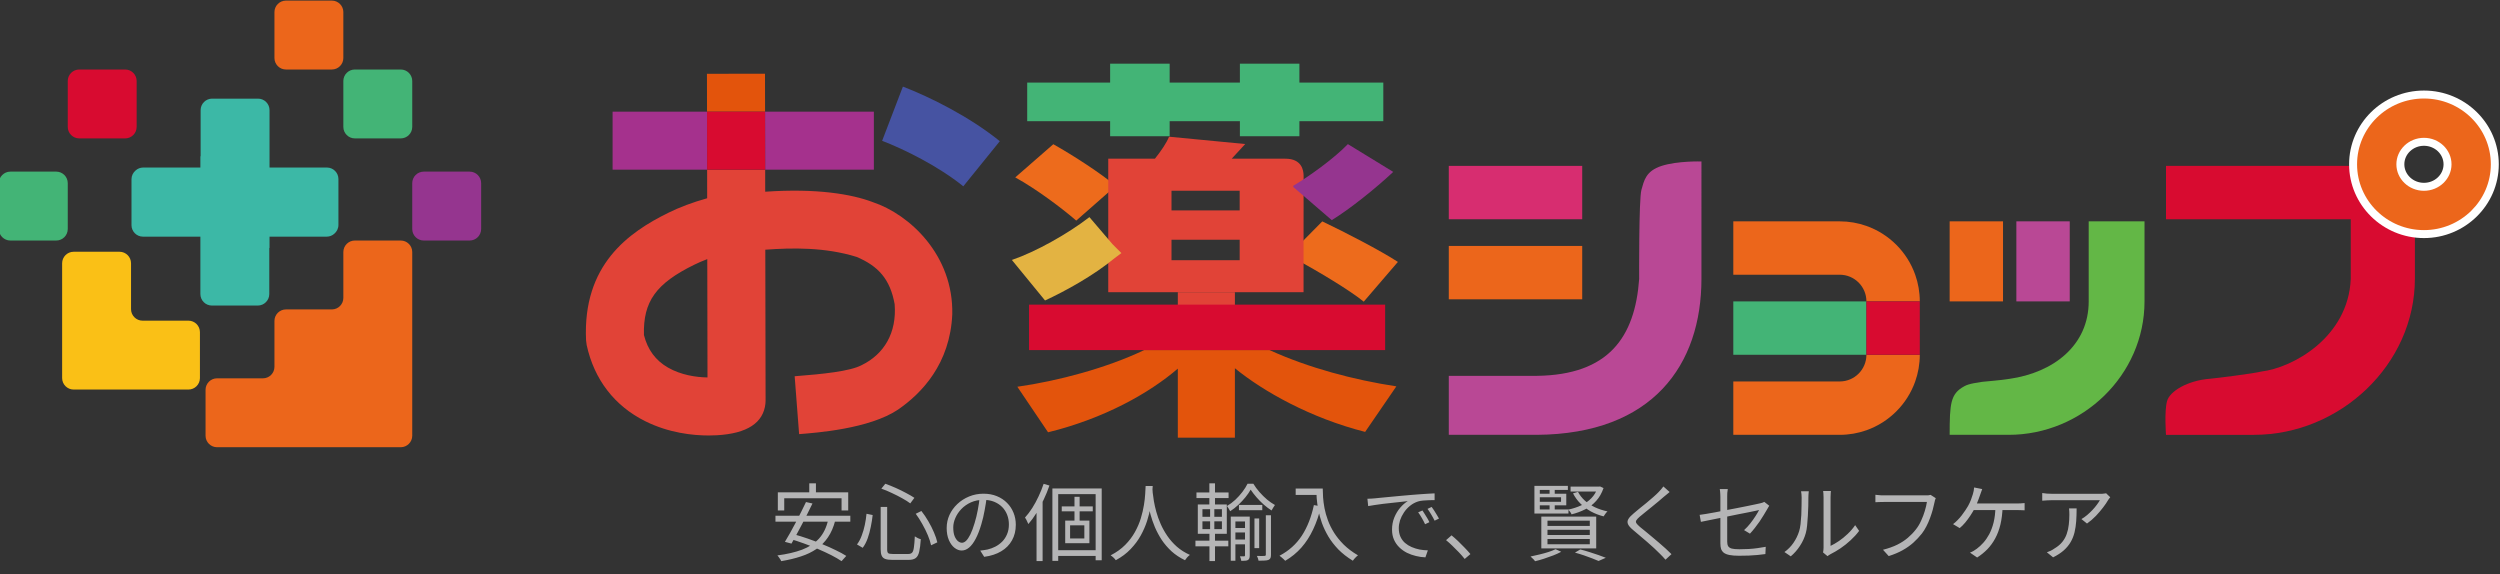 <svg width="949" height="218" viewBox="0 0 949 218" fill="none" xmlns="http://www.w3.org/2000/svg">
<rect x="0" y="0" width="949" height="218" fill="#333333" stroke="none"/>
<g clip-path="url(#clip0_368_14)">
<mask id="mask0_368_14" style="mask-type:luminance" maskUnits="userSpaceOnUse" x="-108" y="-259" width="1123" height="794">
<path d="M-108 -259H1014.52V534.701H-108V-259Z" fill="white"/>
</mask>
<g mask="url(#mask0_368_14)">
<path fill-rule="evenodd" clip-rule="evenodd" d="M134.695 91.304H152.127C154.526 91.304 156.489 93.265 156.489 95.664V102.969V113.097V121.818V139.25V147.972V161.332V165.404C156.489 167.802 154.526 169.764 152.127 169.764H146.729H134.695H125.974H108.542H99.821H88.366H82.387C79.99 169.764 78.027 167.802 78.027 165.404V147.972C78.027 145.573 79.99 143.61 82.387 143.61H88.91H99.821C102.219 143.61 104.181 141.649 104.181 139.25V128.34V121.818C104.181 119.42 106.143 117.457 108.542 117.457H118.507H125.974C128.373 117.457 130.335 115.496 130.335 113.097V104.87V95.664C130.335 93.265 132.297 91.304 134.695 91.304Z" fill="#EC661B"/>
</g>
<mask id="mask1_368_14" style="mask-type:luminance" maskUnits="userSpaceOnUse" x="-108" y="-259" width="1123" height="794">
<path d="M-108 -259H1014.52V534.701H-108V-259Z" fill="white"/>
</mask>
<g mask="url(#mask1_368_14)">
<path fill-rule="evenodd" clip-rule="evenodd" d="M134.693 26.384H152.125C154.524 26.384 156.487 28.346 156.487 30.745V48.177C156.487 50.574 154.524 52.537 152.125 52.537H134.693C132.295 52.537 130.332 50.574 130.332 48.177V30.745C130.332 28.346 132.295 26.384 134.693 26.384Z" fill="#43B476"/>
</g>
<mask id="mask2_368_14" style="mask-type:luminance" maskUnits="userSpaceOnUse" x="-108" y="-259" width="1123" height="794">
<path d="M-108 -259H1014.52V534.701H-108V-259Z" fill="white"/>
</mask>
<g mask="url(#mask2_368_14)">
<path fill-rule="evenodd" clip-rule="evenodd" d="M108.541 0.229H125.973C128.372 0.229 130.333 2.192 130.333 4.591V22.023C130.333 24.422 128.372 26.383 125.973 26.383H108.541C106.142 26.383 104.18 24.422 104.18 22.023V4.591C104.18 2.192 106.142 0.229 108.541 0.229Z" fill="#EC661B"/>
</g>
<mask id="mask3_368_14" style="mask-type:luminance" maskUnits="userSpaceOnUse" x="-108" y="-259" width="1123" height="794">
<path d="M-108 -259H1014.52V534.701H-108V-259Z" fill="white"/>
</mask>
<g mask="url(#mask3_368_14)">
<path fill-rule="evenodd" clip-rule="evenodd" d="M30.08 26.384H47.512C49.911 26.384 51.872 28.346 51.872 30.745V48.177C51.872 50.574 49.911 52.537 47.512 52.537H30.08C27.681 52.537 25.719 50.574 25.719 48.177V30.745C25.719 28.346 27.681 26.384 30.08 26.384Z" fill="#D80B30"/>
</g>
<mask id="mask4_368_14" style="mask-type:luminance" maskUnits="userSpaceOnUse" x="-108" y="-259" width="1123" height="794">
<path d="M-108 -259H1014.52V534.701H-108V-259Z" fill="white"/>
</mask>
<g mask="url(#mask4_368_14)">
<path fill-rule="evenodd" clip-rule="evenodd" d="M160.85 65.15H178.282C180.68 65.15 182.642 67.113 182.642 69.512V86.944C182.642 89.342 180.68 91.304 178.282 91.304H160.85C158.451 91.304 156.488 89.342 156.488 86.944V69.512C156.488 67.113 158.451 65.15 160.85 65.15Z" fill="#95358F"/>
</g>
<mask id="mask5_368_14" style="mask-type:luminance" maskUnits="userSpaceOnUse" x="-108" y="-259" width="1123" height="794">
<path d="M-108 -259H1014.52V534.701H-108V-259Z" fill="white"/>
</mask>
<g mask="url(#mask5_368_14)">
<path fill-rule="evenodd" clip-rule="evenodd" d="M54.101 121.722H58.447H71.533C73.931 121.722 75.894 123.684 75.894 126.083V143.515C75.894 145.914 73.931 147.875 71.533 147.875H65.554H54.101H45.379H30.183H27.947C25.549 147.875 23.586 145.914 23.586 143.515V143.012V126.083V117.362V105.328V99.928C23.586 97.53 25.549 95.568 27.947 95.568H45.379C47.778 95.568 49.741 97.53 49.741 99.928V111.654V117.362C49.741 119.76 51.702 121.722 54.101 121.722Z" fill="#FAC016"/>
</g>
<mask id="mask6_368_14" style="mask-type:luminance" maskUnits="userSpaceOnUse" x="-108" y="-259" width="1123" height="794">
<path d="M-108 -259H1014.52V534.701H-108V-259Z" fill="white"/>
</mask>
<g mask="url(#mask6_368_14)">
<path fill-rule="evenodd" clip-rule="evenodd" d="M3.928 65.15H21.36C23.758 65.15 25.72 67.113 25.72 69.512V86.944C25.72 89.341 23.758 91.304 21.36 91.304H3.928C1.529 91.304 -0.434 89.341 -0.434 86.944V69.512C-0.434 67.113 1.529 65.15 3.928 65.15Z" fill="#43B476"/>
</g>
<mask id="mask7_368_14" style="mask-type:luminance" maskUnits="userSpaceOnUse" x="-108" y="-259" width="1123" height="794">
<path d="M-108 -259H1014.52V534.701H-108V-259Z" fill="white"/>
</mask>
<g mask="url(#mask7_368_14)">
<path fill-rule="evenodd" clip-rule="evenodd" d="M124.106 63.597H116.562H106.674H102.313V59.237V47.711V41.803C102.313 39.405 100.351 37.443 97.953 37.443H80.521C78.122 37.443 76.159 39.405 76.159 41.803V47.711V59.237V59.319H76.067V63.597H71.799H60.65H54.367C53.275 63.597 52.277 64.006 51.51 64.674C50.537 65.477 49.914 66.689 49.914 68.041V85.474C49.914 87.871 51.875 89.834 54.274 89.834H61.818H71.706H76.067V94.194V105.719V111.627C76.067 114.026 78.029 115.987 80.427 115.987H97.859C100.258 115.987 102.221 114.026 102.221 111.627V105.719V94.194V94.111H102.313V89.834H106.581H117.73H124.013C125.105 89.834 126.102 89.425 126.87 88.757C127.843 87.955 128.466 86.742 128.466 85.39V67.958C128.466 65.559 126.505 63.597 124.106 63.597Z" fill="#3CB8A6"/>
</g>
<mask id="mask8_368_14" style="mask-type:luminance" maskUnits="userSpaceOnUse" x="-108" y="-259" width="1123" height="794">
<path d="M-108 -259H1014.52V534.701H-108V-259Z" fill="white"/>
</mask>
<g mask="url(#mask8_368_14)">
<path d="M600.609 93.359H549.961V113.617H600.609V93.359Z" fill="#EC661B"/>
</g>
<mask id="mask9_368_14" style="mask-type:luminance" maskUnits="userSpaceOnUse" x="-108" y="-259" width="1123" height="794">
<path d="M-108 -259H1014.52V534.701H-108V-259Z" fill="white"/>
</mask>
<g mask="url(#mask9_368_14)">
<path d="M600.609 62.969H549.961V83.228H600.609V62.969Z" fill="#D72D70"/>
</g>
<mask id="mask10_368_14" style="mask-type:luminance" maskUnits="userSpaceOnUse" x="-108" y="-259" width="1123" height="794">
<path d="M-108 -259H1014.52V534.701H-108V-259Z" fill="white"/>
</mask>
<g mask="url(#mask10_368_14)">
<path d="M645.872 61.294C645.872 61.294 636.866 61.013 630.769 62.969C624.672 64.924 624.08 68.636 623.081 72.082C622.081 75.528 622.225 105.928 622.225 105.928C620.618 128.021 610.636 142.328 583.349 142.672H549.961V165.062H583.349C627.412 164.767 645.87 138.471 645.87 105.812" fill="#B94895"/>
</g>
<mask id="mask11_368_14" style="mask-type:luminance" maskUnits="userSpaceOnUse" x="-108" y="-259" width="1123" height="794">
<path d="M-108 -259H1014.52V534.701H-108V-259Z" fill="white"/>
</mask>
<g mask="url(#mask11_368_14)">
<path d="M765.41 84.021H785.669V114.41H765.41V84.021Z" fill="#B94895"/>
</g>
<mask id="mask12_368_14" style="mask-type:luminance" maskUnits="userSpaceOnUse" x="-108" y="-259" width="1123" height="794">
<path d="M-108 -259H1014.52V534.701H-108V-259Z" fill="white"/>
</mask>
<g mask="url(#mask12_368_14)">
<path d="M760.345 84.021H740.086V114.41H760.345V84.021Z" fill="#EC661B"/>
</g>
<mask id="mask13_368_14" style="mask-type:luminance" maskUnits="userSpaceOnUse" x="-108" y="-259" width="1123" height="794">
<path d="M-108 -259H1014.52V534.701H-108V-259Z" fill="white"/>
</mask>
<g mask="url(#mask13_368_14)">
<path d="M814.058 84.017H792.87V114.415C792.87 131.199 779.383 141.473 762.726 143.821C758.15 144.511 755.079 144.636 752.383 144.949C751.255 145.201 747.495 145.515 745.614 146.643C740.394 149.489 740.103 153.157 740.09 165.062H762.481C790.453 165.062 814.058 142.389 814.058 114.415V83.749V84.017Z" fill="#63B746"/>
</g>
<mask id="mask14_368_14" style="mask-type:luminance" maskUnits="userSpaceOnUse" x="-108" y="-259" width="1123" height="794">
<path d="M-108 -259H1014.52V534.701H-108V-259Z" fill="white"/>
</mask>
<g mask="url(#mask14_368_14)">
<path d="M893.913 62.971H822.213V83.23H892.344V105.93C891.364 128.051 870.394 139.594 858.414 141.038C855.5 141.787 841.025 143.602 839.036 143.756C830.238 144.44 823.669 148.56 822.634 152.184C821.52 156.086 822.213 165.064 822.213 165.064H855.601C888.261 165.064 916.692 138.414 916.692 105.754V83.055L903.221 76.006C898.989 79.184 893.913 62.971 893.913 62.971Z" fill="#D80B30"/>
</g>
<mask id="mask15_368_14" style="mask-type:luminance" maskUnits="userSpaceOnUse" x="-108" y="-259" width="1123" height="794">
<path d="M-108 -259H1014.52V534.701H-108V-259Z" fill="white"/>
</mask>
<g mask="url(#mask15_368_14)">
<path d="M920.131 55.34C916.027 55.34 912.687 58.494 912.687 62.371C912.687 66.248 916.027 69.402 920.131 69.402C924.235 69.402 927.572 66.248 927.572 62.371C927.572 58.494 924.235 55.34 920.131 55.34ZM920.131 90.371C904.464 90.371 891.719 77.811 891.719 62.371C891.719 46.931 904.464 34.371 920.131 34.371C935.797 34.371 948.54 46.931 948.54 62.371C948.54 77.811 935.797 90.371 920.131 90.371Z" fill="white"/>
</g>
<mask id="mask16_368_14" style="mask-type:luminance" maskUnits="userSpaceOnUse" x="-108" y="-259" width="1123" height="794">
<path d="M-108 -259H1014.52V534.701H-108V-259Z" fill="white"/>
</mask>
<g mask="url(#mask16_368_14)">
<path d="M920.133 52.318C914.364 52.318 909.668 56.829 909.668 62.371C909.668 67.914 914.364 72.423 920.133 72.423C925.902 72.423 930.596 67.914 930.596 62.371C930.596 56.829 925.902 52.318 920.133 52.318ZM920.133 87.349C906.132 87.349 894.742 76.143 894.742 62.371C894.742 48.598 906.132 37.393 920.133 37.393C934.132 37.393 945.521 48.598 945.521 62.371C945.521 76.143 934.132 87.349 920.133 87.349Z" fill="#EC661B"/>
</g>
<mask id="mask17_368_14" style="mask-type:luminance" maskUnits="userSpaceOnUse" x="-108" y="-259" width="1123" height="794">
<path d="M-108 -259H1014.52V534.701H-108V-259Z" fill="white"/>
</mask>
<g mask="url(#mask17_368_14)">
<path d="M708.493 85.761C705.322 84.641 701.916 84.025 698.362 84.025H657.961V104.285H698.362C703.957 104.285 708.492 108.819 708.492 114.414H728.752C728.752 110.862 728.136 107.454 727.016 104.285C723.964 95.651 717.125 88.813 708.493 85.761Z" fill="#EC661B"/>
</g>
<mask id="mask18_368_14" style="mask-type:luminance" maskUnits="userSpaceOnUse" x="-108" y="-259" width="1123" height="794">
<path d="M-108 -259H1014.52V534.701H-108V-259Z" fill="white"/>
</mask>
<g mask="url(#mask18_368_14)">
<path d="M698.362 144.803H657.961V165.062H698.362C701.916 165.062 705.322 164.447 708.492 163.327C717.125 160.274 723.964 153.436 727.014 144.803C728.136 141.634 728.752 138.227 728.752 134.674H708.492C708.492 140.268 703.957 144.803 698.362 144.803Z" fill="#EC661B"/>
</g>
<mask id="mask19_368_14" style="mask-type:luminance" maskUnits="userSpaceOnUse" x="-108" y="-259" width="1123" height="794">
<path d="M-108 -259H1014.52V534.701H-108V-259Z" fill="white"/>
</mask>
<g mask="url(#mask19_368_14)">
<path d="M657.961 134.673H708.492V114.413H657.961V134.673Z" fill="#43B476"/>
</g>
<mask id="mask20_368_14" style="mask-type:luminance" maskUnits="userSpaceOnUse" x="-108" y="-259" width="1123" height="794">
<path d="M-108 -259H1014.52V534.701H-108V-259Z" fill="white"/>
</mask>
<g mask="url(#mask20_368_14)">
<path d="M728.751 114.415H708.492V134.675H728.751" fill="#D80B30"/>
</g>
<mask id="mask21_368_14" style="mask-type:luminance" maskUnits="userSpaceOnUse" x="-108" y="-259" width="1123" height="794">
<path d="M-108 -259H1014.52V534.701H-108V-259Z" fill="white"/>
</mask>
<g mask="url(#mask21_368_14)">
<path d="M493.255 46.001V51.714H470.664V46.001H443.999V51.714H421.408V46.001H389.93V31.351H421.408V24.172H443.999V31.351H470.664V24.172H493.255V31.351H525.104V46.001H493.255Z" fill="#43B476"/>
</g>
<mask id="mask22_368_14" style="mask-type:luminance" maskUnits="userSpaceOnUse" x="-108" y="-259" width="1123" height="794">
<path d="M-108 -259H1014.52V534.701H-108V-259Z" fill="white"/>
</mask>
<g mask="url(#mask22_368_14)">
<path d="M408.537 83.747C403.353 79.206 393.168 71.588 385.391 67.34L399.835 54.742C407.611 59.136 417.796 65.728 423.536 70.562L408.537 83.747Z" fill="#ED6B1C"/>
</g>
<mask id="mask23_368_14" style="mask-type:luminance" maskUnits="userSpaceOnUse" x="-108" y="-259" width="1123" height="794">
<path d="M-108 -259H1014.52V534.701H-108V-259Z" fill="white"/>
</mask>
<g mask="url(#mask23_368_14)">
<path d="M491.938 94.148L501.936 84.04C510.27 87.995 524.157 95.173 530.639 99.421L517.676 114.511C512.307 110.116 500.456 103.084 491.938 98.396V94.148Z" fill="#ED6B1C"/>
</g>
<mask id="mask24_368_14" style="mask-type:luminance" maskUnits="userSpaceOnUse" x="-108" y="-259" width="1123" height="794">
<path d="M-108 -259H1014.52V534.701H-108V-259Z" fill="white"/>
</mask>
<g mask="url(#mask24_368_14)">
<path d="M470.583 91.006H444.705V98.77H470.583V91.006ZM470.583 72.402H444.705V79.873H470.583V72.402ZM494.83 93.937V98.185V110.929H470.583H443.306H420.691V98.331V94.082V60.242H438.41C440.742 57.313 442.839 54.237 443.773 51.893L472.682 54.675L467.553 60.242H487.913C494.233 60.237 494.814 64.726 494.846 66.637" fill="#E14337"/>
</g>
<mask id="mask25_368_14" style="mask-type:luminance" maskUnits="userSpaceOnUse" x="-108" y="-259" width="1123" height="794">
<path d="M-108 -259H1014.52V534.701H-108V-259Z" fill="white"/>
</mask>
<g mask="url(#mask25_368_14)">
<path d="M490.914 70.528C496.839 67.012 506.283 60.273 511.654 54.707L528.874 65.255C521.838 71.847 512.209 79.464 505.543 83.565L490.914 70.968" fill="#95358F"/>
</g>
<mask id="mask26_368_14" style="mask-type:luminance" maskUnits="userSpaceOnUse" x="-108" y="-259" width="1123" height="794">
<path d="M-108 -259H1014.52V534.701H-108V-259Z" fill="white"/>
</mask>
<g mask="url(#mask26_368_14)">
<path d="M423.172 97.949C415.024 104.687 404.286 110.547 396.694 114.063L384.102 98.681C393.175 95.605 405.396 88.719 413.543 82.421L422.292 92.669L425.679 96.074L423.172 97.949Z" fill="#E3B342"/>
</g>
<mask id="mask27_368_14" style="mask-type:luminance" maskUnits="userSpaceOnUse" x="-108" y="-259" width="1123" height="794">
<path d="M-108 -259H1014.52V534.701H-108V-259Z" fill="white"/>
</mask>
<g mask="url(#mask27_368_14)">
<path d="M481.913 132.894H434.325C420.252 139.634 401.734 144.614 386.18 146.811L397.845 164.098C419.325 158.824 436.361 149.155 447.101 139.926V166.148H468.766V139.779C479.506 148.568 497.468 158.676 518.206 163.951L530.057 146.664C513.762 144.174 496.726 139.634 481.913 132.894Z" fill="#E3540C"/>
</g>
<mask id="mask28_368_14" style="mask-type:luminance" maskUnits="userSpaceOnUse" x="-108" y="-259" width="1123" height="794">
<path d="M-108 -259H1014.52V534.701H-108V-259Z" fill="white"/>
</mask>
<g mask="url(#mask28_368_14)">
<path d="M468.767 110.92H447.102V117.512H468.767V110.92Z" fill="#E14337"/>
</g>
<mask id="mask29_368_14" style="mask-type:luminance" maskUnits="userSpaceOnUse" x="-108" y="-259" width="1123" height="794">
<path d="M-108 -259H1014.52V534.701H-108V-259Z" fill="white"/>
</mask>
<g mask="url(#mask29_368_14)">
<path d="M525.8 132.895H390.625V115.639H525.8V132.895Z" fill="#D80B30"/>
</g>
<mask id="mask30_368_14" style="mask-type:luminance" maskUnits="userSpaceOnUse" x="-108" y="-259" width="1123" height="794">
<path d="M-108 -259H1014.52V534.701H-108V-259Z" fill="white"/>
</mask>
<g mask="url(#mask30_368_14)">
<path d="M232.543 42.38V64.413H268.424L268.384 42.38H232.543Z" fill="#A5318D"/>
</g>
<mask id="mask31_368_14" style="mask-type:luminance" maskUnits="userSpaceOnUse" x="-108" y="-259" width="1123" height="794">
<path d="M-108 -259H1014.52V534.701H-108V-259Z" fill="white"/>
</mask>
<g mask="url(#mask31_368_14)">
<path d="M331.723 64.414V42.381H290.422L290.462 64.414H331.723Z" fill="#A5318D"/>
</g>
<mask id="mask32_368_14" style="mask-type:luminance" maskUnits="userSpaceOnUse" x="-108" y="-259" width="1123" height="794">
<path d="M-108 -259H1014.52V534.701H-108V-259Z" fill="white"/>
</mask>
<g mask="url(#mask32_368_14)">
<path d="M290.393 27.977L268.359 28.017L268.385 42.381H290.419L290.393 27.977Z" fill="#E3540C"/>
</g>
<mask id="mask33_368_14" style="mask-type:luminance" maskUnits="userSpaceOnUse" x="-108" y="-259" width="1123" height="794">
<path d="M-108 -259H1014.52V534.701H-108V-259Z" fill="white"/>
</mask>
<g mask="url(#mask33_368_14)">
<path d="M253.56 139.525C248.849 136.815 245.859 132.771 244.44 127.181C244.101 114.439 249.02 107.63 263.487 100.515C265.024 99.759 266.693 99.035 268.484 98.358L268.565 143.275C264.311 143.218 258.545 142.393 253.56 139.525ZM331.307 76.726C323.319 73.679 309.957 71.43 290.471 72.775L290.461 64.414H268.427L268.443 75.262C262.908 76.789 257.964 78.678 253.764 80.743C238.5 88.249 221.148 100.535 222.465 129.161L222.707 131.006C225.565 144.082 233.255 154.071 244.945 159.895C253.952 164.382 263.047 165.309 269.016 165.309C270.181 165.309 271.227 165.273 272.131 165.222C283.603 164.575 289.803 160.523 290.559 153.181L290.616 152.034L290.509 94.786C300.7 94.038 313.207 93.806 325.168 97.517C333.451 101.021 337.911 106.011 339.609 115.462C340.459 126.399 335.575 134.469 327.08 138.61C322.62 140.947 312.499 141.985 301.655 142.825L303.345 164.794C309.689 164.305 329.947 162.821 340.884 155.494C349.845 149.321 360.664 138.138 361.484 119.285C361.957 96.849 345.319 81.398 331.307 76.726Z" fill="#E14337"/>
</g>
<mask id="mask34_368_14" style="mask-type:luminance" maskUnits="userSpaceOnUse" x="-108" y="-259" width="1123" height="794">
<path d="M-108 -259H1014.52V534.701H-108V-259Z" fill="white"/>
</mask>
<g mask="url(#mask34_368_14)">
<path d="M290.421 42.38H268.387L268.427 64.413H290.461L290.421 42.38Z" fill="#D80B30"/>
</g>
<mask id="mask35_368_14" style="mask-type:luminance" maskUnits="userSpaceOnUse" x="0" y="0" width="949" height="218">
<path d="M0 -1.06357e-06H949V218H0V-1.06357e-06Z" fill="white"/>
</mask>
<g mask="url(#mask35_368_14)">
<path d="M342.739 32.875L334.859 53.451C343.143 56.625 356.183 63.053 365.669 70.725L379.527 53.595C368.051 44.311 352.999 36.805 342.739 32.875Z" fill="#4653A2"/>
</g>
<path d="M307.199 183.473H309.727V188.657H307.199V183.473ZM295.263 186.897H321.983V193.777H319.455V189.137H297.695V193.777H295.263V186.897ZM305.951 190.577L308.415 191.121C307.839 192.358 307.199 193.659 306.495 195.025C305.812 196.369 305.108 197.734 304.383 199.121C303.679 200.486 302.986 201.787 302.303 203.025C301.62 204.262 301.002 205.371 300.447 206.353L297.951 205.681C298.548 204.721 299.188 203.622 299.871 202.385C300.575 201.126 301.29 199.814 302.015 198.449C302.74 197.083 303.434 195.729 304.095 194.385C304.778 193.019 305.396 191.75 305.951 190.577ZM314.399 197.233L317.055 197.617C316.415 200.091 315.498 202.203 314.303 203.953C313.13 205.702 311.679 207.174 309.951 208.369C308.244 209.542 306.271 210.491 304.031 211.217C301.791 211.963 299.295 212.561 296.543 213.009C296.479 212.795 296.351 212.55 296.159 212.273C295.988 212.017 295.807 211.75 295.615 211.473C295.444 211.217 295.274 211.003 295.103 210.833C298.73 210.363 301.855 209.638 304.479 208.657C307.103 207.654 309.247 206.246 310.911 204.433C312.575 202.598 313.738 200.198 314.399 197.233ZM294.367 195.761H322.783V198.033H294.367V195.761ZM299.839 204.529L301.439 202.833C303.146 203.302 304.916 203.857 306.751 204.497C308.586 205.137 310.388 205.83 312.159 206.577C313.951 207.302 315.626 208.049 317.183 208.817C318.762 209.563 320.116 210.299 321.247 211.025L319.455 213.009C318.388 212.283 317.087 211.526 315.551 210.737C314.036 209.969 312.383 209.201 310.591 208.433C308.82 207.665 307.007 206.95 305.151 206.289C303.316 205.627 301.546 205.041 299.839 204.529ZM334.303 192.433H336.767V208.529C336.767 209.275 336.895 209.755 337.151 209.969C337.428 210.182 338.004 210.289 338.879 210.289C339.092 210.289 339.466 210.289 339.999 210.289C340.532 210.289 341.119 210.289 341.759 210.289C342.399 210.289 342.996 210.289 343.551 210.289C344.106 210.289 344.522 210.289 344.799 210.289C345.439 210.289 345.919 210.118 346.239 209.777C346.559 209.435 346.783 208.785 346.911 207.825C347.06 206.843 347.178 205.435 347.263 203.601C347.562 203.814 347.924 204.027 348.351 204.241C348.799 204.454 349.194 204.603 349.535 204.689C349.407 206.694 349.204 208.273 348.927 209.425C348.671 210.555 348.234 211.355 347.615 211.825C346.996 212.294 346.1 212.529 344.927 212.529C344.778 212.529 344.49 212.529 344.063 212.529C343.636 212.529 343.146 212.529 342.591 212.529C342.058 212.529 341.514 212.529 340.959 212.529C340.404 212.529 339.924 212.529 339.519 212.529C339.114 212.529 338.836 212.529 338.687 212.529C337.556 212.529 336.671 212.411 336.031 212.177C335.391 211.942 334.943 211.526 334.687 210.929C334.431 210.353 334.303 209.542 334.303 208.497V192.433ZM334.559 185.489L336.063 183.633C337.343 184.081 338.676 184.614 340.063 185.233C341.45 185.851 342.751 186.491 343.967 187.153C345.204 187.793 346.25 188.401 347.103 188.977L345.535 191.089C344.724 190.47 343.7 189.819 342.463 189.137C341.247 188.454 339.946 187.793 338.559 187.153C337.194 186.491 335.86 185.937 334.559 185.489ZM328.927 195.025L331.263 195.505C331.114 196.934 330.879 198.417 330.559 199.953C330.26 201.489 329.866 202.95 329.375 204.337C328.884 205.723 328.255 206.929 327.487 207.953L325.311 206.673C326.036 205.713 326.634 204.593 327.103 203.313C327.594 202.033 327.988 200.678 328.287 199.249C328.586 197.819 328.799 196.411 328.927 195.025ZM347.615 195.025L349.759 193.969C350.719 195.185 351.604 196.497 352.415 197.905C353.247 199.313 353.951 200.71 354.527 202.097C355.124 203.462 355.551 204.721 355.807 205.873L353.439 206.993C353.204 205.862 352.799 204.603 352.223 203.217C351.647 201.83 350.954 200.422 350.143 198.993C349.354 197.563 348.511 196.241 347.615 195.025ZM374.591 188.529C374.378 190.193 374.1 191.931 373.759 193.745C373.439 195.558 373.023 197.318 372.511 199.025C371.871 201.222 371.156 203.057 370.367 204.529C369.599 206.001 368.767 207.11 367.871 207.857C366.975 208.603 366.036 208.977 365.055 208.977C364.116 208.977 363.21 208.635 362.335 207.953C361.46 207.27 360.746 206.289 360.191 205.009C359.636 203.707 359.359 202.182 359.359 200.433C359.359 198.683 359.711 197.03 360.415 195.473C361.14 193.915 362.132 192.539 363.391 191.345C364.671 190.129 366.164 189.169 367.871 188.465C369.578 187.761 371.402 187.409 373.343 187.409C375.22 187.409 376.906 187.718 378.399 188.337C379.914 188.955 381.204 189.809 382.271 190.897C383.338 191.963 384.159 193.211 384.735 194.641C385.311 196.049 385.599 197.563 385.599 199.185C385.599 201.425 385.119 203.398 384.159 205.105C383.22 206.811 381.855 208.198 380.063 209.265C378.292 210.331 376.138 211.035 373.599 211.377L372.095 209.009C372.607 208.945 373.098 208.881 373.567 208.817C374.036 208.753 374.463 208.678 374.847 208.593C375.871 208.358 376.863 207.995 377.823 207.505C378.804 206.993 379.679 206.353 380.447 205.585C381.215 204.795 381.823 203.867 382.271 202.801C382.74 201.713 382.975 200.475 382.975 199.089C382.975 197.787 382.762 196.582 382.335 195.473C381.908 194.342 381.279 193.35 380.447 192.497C379.615 191.643 378.602 190.971 377.407 190.481C376.212 189.99 374.847 189.745 373.311 189.745C371.562 189.745 369.972 190.065 368.543 190.705C367.135 191.345 365.93 192.187 364.927 193.233C363.946 194.257 363.188 195.387 362.655 196.625C362.122 197.841 361.855 199.035 361.855 200.209C361.855 201.553 362.026 202.662 362.367 203.537C362.73 204.39 363.156 205.019 363.647 205.425C364.159 205.83 364.66 206.033 365.151 206.033C365.663 206.033 366.186 205.787 366.719 205.297C367.252 204.785 367.796 203.974 368.351 202.865C368.906 201.734 369.45 200.273 369.983 198.481C370.452 196.945 370.847 195.313 371.167 193.585C371.508 191.857 371.754 190.161 371.903 188.497L374.591 188.529ZM399.487 185.425H418.207V212.689H415.903V187.569H401.695V212.913H399.487V185.425ZM403.039 192.241H414.815V194.097H403.039V192.241ZM400.703 208.849H417.151V211.025H400.703V208.849ZM407.871 188.593H409.823V198.737H407.871V188.593ZM406.207 199.409V204.401H411.615V199.409H406.207ZM404.351 197.617H413.535V206.193H404.351V197.617ZM396.159 183.665L398.367 184.305C397.748 186.118 397.012 187.921 396.159 189.713C395.327 191.483 394.42 193.158 393.439 194.737C392.458 196.315 391.434 197.713 390.367 198.929C390.282 198.737 390.164 198.491 390.015 198.193C389.887 197.873 389.738 197.553 389.567 197.233C389.396 196.913 389.236 196.657 389.087 196.465C390.047 195.419 390.964 194.214 391.839 192.849C392.714 191.462 393.514 189.99 394.239 188.433C394.986 186.854 395.626 185.265 396.159 183.665ZM393.471 191.473L395.743 189.233L395.775 189.265V212.977H393.471V191.473ZM434.879 184.497H437.567C437.524 185.329 437.45 186.427 437.343 187.793C437.236 189.158 437.034 190.705 436.735 192.433C436.458 194.139 436.02 195.921 435.423 197.777C434.826 199.633 434.026 201.467 433.023 203.281C432.02 205.094 430.74 206.811 429.183 208.433C427.647 210.054 425.77 211.462 423.551 212.657C423.359 212.358 423.082 212.038 422.719 211.697C422.356 211.355 421.983 211.057 421.599 210.801C423.796 209.67 425.642 208.347 427.135 206.833C428.628 205.318 429.855 203.697 430.815 201.969C431.775 200.241 432.522 198.502 433.055 196.753C433.588 194.982 433.983 193.297 434.239 191.697C434.495 190.097 434.655 188.678 434.719 187.441C434.804 186.182 434.858 185.201 434.879 184.497ZM437.439 185.137C437.46 185.499 437.503 186.129 437.567 187.025C437.652 187.899 437.802 188.966 438.015 190.225C438.228 191.483 438.538 192.849 438.943 194.321C439.348 195.793 439.892 197.307 440.575 198.865C441.258 200.422 442.1 201.937 443.103 203.409C444.106 204.881 445.311 206.246 446.719 207.505C448.127 208.742 449.78 209.787 451.679 210.641C451.316 210.918 450.964 211.238 450.623 211.601C450.303 211.985 450.036 212.337 449.823 212.657C447.903 211.739 446.207 210.619 444.735 209.297C443.284 207.953 442.036 206.502 440.991 204.945C439.967 203.366 439.103 201.755 438.399 200.113C437.716 198.47 437.162 196.87 436.735 195.313C436.308 193.734 435.988 192.273 435.775 190.929C435.562 189.563 435.412 188.401 435.327 187.441C435.242 186.459 435.188 185.755 435.167 185.329L437.439 185.137ZM470.303 191.665H479.167V193.681H470.303V191.665ZM468.287 200.433H473.503V202.129H468.287V200.433ZM468.287 204.817H473.503V206.641H468.287V204.817ZM476.191 196.817H477.983V208.081H476.191V196.817ZM474.751 185.873C474.239 186.79 473.578 187.75 472.767 188.753C471.956 189.755 471.06 190.715 470.079 191.633C469.098 192.55 468.063 193.361 466.975 194.065C466.826 193.766 466.634 193.425 466.399 193.041C466.186 192.657 465.972 192.337 465.759 192.081C466.847 191.441 467.892 190.662 468.895 189.745C469.898 188.806 470.804 187.803 471.615 186.737C472.426 185.67 473.076 184.635 473.567 183.633H475.775C476.436 184.721 477.215 185.777 478.111 186.801C479.007 187.825 479.956 188.763 480.959 189.617C481.962 190.449 482.964 191.142 483.967 191.697C483.754 191.974 483.53 192.315 483.295 192.721C483.06 193.105 482.858 193.457 482.687 193.777C481.706 193.158 480.714 192.411 479.711 191.537C478.73 190.662 477.812 189.734 476.959 188.753C476.106 187.771 475.37 186.811 474.751 185.873ZM467.199 196.113H473.183V197.937H468.959V212.849H467.199V196.113ZM472.607 196.113H474.399V210.865C474.399 211.313 474.346 211.665 474.239 211.921C474.154 212.198 473.972 212.422 473.695 212.593C473.439 212.742 473.098 212.827 472.671 212.849C472.266 212.891 471.775 212.913 471.199 212.913C471.178 212.678 471.114 212.39 471.007 212.049C470.9 211.729 470.794 211.441 470.687 211.185C471.071 211.185 471.402 211.185 471.679 211.185C471.978 211.185 472.18 211.185 472.287 211.185C472.5 211.185 472.607 211.067 472.607 210.833V196.113ZM480.511 195.601H482.463V210.577C482.463 211.11 482.399 211.526 482.271 211.825C482.143 212.123 481.898 212.358 481.535 212.529C481.172 212.678 480.682 212.763 480.063 212.785C479.466 212.827 478.698 212.849 477.759 212.849C477.716 212.593 477.631 212.283 477.503 211.921C477.396 211.579 477.268 211.281 477.119 211.025C477.802 211.046 478.41 211.057 478.943 211.057C479.476 211.057 479.828 211.046 479.999 211.025C480.34 211.003 480.511 210.854 480.511 210.577V195.601ZM454.175 186.929H466.367V189.073H454.175V186.929ZM453.791 205.233H466.271V207.377H453.791V205.233ZM459.071 183.473H461.215V192.305H459.071V183.473ZM459.359 192.401H460.959V201.713H461.215V212.977H459.103V201.713H459.359V192.401ZM456.447 197.905V200.849H463.839V197.905H456.447ZM456.447 193.297V196.177H463.839V193.297H456.447ZM454.687 191.505H465.695V202.641H454.687V191.505ZM491.839 185.457H500.895V187.889H491.839V185.457ZM499.679 185.457H502.111C502.111 186.395 502.154 187.505 502.239 188.785C502.324 190.065 502.506 191.441 502.783 192.913C503.06 194.363 503.487 195.878 504.063 197.457C504.639 199.035 505.418 200.614 506.399 202.193C507.38 203.75 508.607 205.265 510.079 206.737C511.572 208.209 513.375 209.563 515.487 210.801C515.316 210.95 515.092 211.142 514.815 211.377C514.559 211.633 514.314 211.889 514.079 212.145C513.866 212.422 513.684 212.657 513.535 212.849C511.402 211.547 509.567 210.118 508.031 208.561C506.516 206.982 505.247 205.339 504.223 203.633C503.22 201.926 502.41 200.219 501.791 198.513C501.194 196.785 500.735 195.121 500.415 193.521C500.116 191.899 499.914 190.395 499.807 189.009C499.722 187.622 499.679 186.438 499.679 185.457ZM498.751 191.729L501.471 192.209C500.703 195.451 499.7 198.374 498.463 200.977C497.247 203.579 495.764 205.873 494.015 207.857C492.287 209.819 490.239 211.494 487.871 212.881C487.743 212.71 487.54 212.507 487.263 212.273C487.007 212.038 486.73 211.793 486.431 211.537C486.154 211.302 485.908 211.11 485.695 210.961C489.258 209.083 492.084 206.545 494.175 203.345C496.266 200.123 497.791 196.251 498.751 191.729ZM519.071 189.329C519.668 189.307 520.212 189.286 520.703 189.265C521.215 189.222 521.62 189.19 521.919 189.169C522.431 189.105 523.167 189.03 524.127 188.945C525.108 188.838 526.228 188.731 527.487 188.625C528.746 188.497 530.1 188.369 531.551 188.241C533.002 188.113 534.463 187.985 535.935 187.857C537.108 187.75 538.218 187.665 539.263 187.601C540.308 187.515 541.279 187.451 542.175 187.409C543.071 187.345 543.871 187.302 544.575 187.281V189.841C543.978 189.841 543.295 189.851 542.527 189.873C541.759 189.894 541.002 189.937 540.255 190.001C539.508 190.065 538.858 190.182 538.303 190.353C537.172 190.715 536.148 191.27 535.231 192.017C534.335 192.742 533.567 193.585 532.927 194.545C532.287 195.505 531.796 196.497 531.455 197.521C531.135 198.545 530.975 199.537 530.975 200.497C530.975 201.734 531.188 202.822 531.615 203.761C532.042 204.678 532.618 205.457 533.343 206.097C534.09 206.737 534.932 207.259 535.871 207.665C536.81 208.07 537.802 208.379 538.847 208.593C539.914 208.785 540.97 208.891 542.015 208.913L541.087 211.569C539.892 211.526 538.698 211.355 537.503 211.057C536.308 210.779 535.167 210.374 534.079 209.841C532.991 209.286 532.02 208.593 531.167 207.761C530.314 206.929 529.642 205.958 529.151 204.849C528.66 203.739 528.415 202.47 528.415 201.041C528.415 199.377 528.703 197.841 529.279 196.433C529.876 195.003 530.634 193.755 531.551 192.689C532.468 191.622 533.418 190.801 534.399 190.225C533.716 190.31 532.863 190.406 531.839 190.513C530.836 190.619 529.759 190.737 528.607 190.865C527.455 190.971 526.292 191.099 525.119 191.249C523.967 191.398 522.89 191.547 521.887 191.697C520.884 191.825 520.042 191.963 519.359 192.113L519.071 189.329ZM539.967 193.777C540.202 194.118 540.479 194.555 540.799 195.089C541.14 195.601 541.471 196.134 541.791 196.689C542.111 197.222 542.378 197.734 542.591 198.225L540.959 198.993C540.596 198.203 540.191 197.425 539.743 196.657C539.295 195.867 538.826 195.142 538.335 194.481L539.967 193.777ZM543.455 192.433C543.711 192.774 544.01 193.201 544.351 193.713C544.692 194.225 545.023 194.758 545.343 195.313C545.684 195.846 545.983 196.358 546.239 196.849L544.575 197.649C544.191 196.859 543.764 196.081 543.295 195.313C542.847 194.545 542.378 193.83 541.887 193.169L543.455 192.433ZM555.998 212.177C555.315 211.323 554.568 210.47 553.758 209.617C552.947 208.763 552.126 207.942 551.294 207.153C550.483 206.363 549.694 205.659 548.926 205.041L551.006 203.217C551.774 203.835 552.584 204.55 553.438 205.361C554.291 206.171 555.123 207.003 555.934 207.857C556.766 208.71 557.512 209.531 558.174 210.321L555.998 212.177ZM583.55 187.409H594.558V191.825H583.55V190.481H592.574V188.753H583.55V187.409ZM588.222 185.009H590.174V188.209H588.222V185.009ZM588.222 190.961H590.174V194.321H588.222V190.961ZM596.19 184.721H607.038V186.577H596.19V184.721ZM606.494 184.721H606.974L607.39 184.657L608.702 185.265C608.04 187.185 607.112 188.806 605.918 190.129C604.744 191.451 603.358 192.518 601.758 193.329C600.179 194.139 598.451 194.779 596.574 195.249C596.51 195.078 596.403 194.875 596.254 194.641C596.104 194.406 595.944 194.182 595.774 193.969C595.603 193.755 595.443 193.585 595.294 193.457C597.064 193.073 598.696 192.539 600.19 191.857C601.683 191.153 602.974 190.246 604.062 189.137C605.15 188.027 605.96 186.673 606.494 185.073V184.721ZM599.006 186.705C599.646 187.921 600.51 189.03 601.598 190.033C602.707 191.014 603.987 191.857 605.438 192.561C606.91 193.243 608.499 193.766 610.206 194.129C609.95 194.342 609.683 194.641 609.406 195.025C609.128 195.387 608.904 195.718 608.734 196.017C606.984 195.569 605.363 194.939 603.87 194.129C602.398 193.297 601.086 192.305 599.934 191.153C598.782 190.001 597.843 188.71 597.118 187.281L599.006 186.705ZM587.422 201.105V203.089H603.486V201.105H587.422ZM587.422 204.593V206.609H603.486V204.593H587.422ZM587.422 197.649V199.633H603.486V197.649H587.422ZM585.086 196.113H605.918V208.177H585.086V196.113ZM597.854 209.777L599.87 208.561C601.043 208.859 602.227 209.201 603.422 209.585C604.616 209.969 605.747 210.342 606.814 210.705C607.88 211.067 608.798 211.409 609.566 211.729L606.814 212.945C606.152 212.646 605.342 212.315 604.382 211.953C603.443 211.59 602.419 211.217 601.31 210.833C600.2 210.449 599.048 210.097 597.854 209.777ZM590.494 208.465L592.638 209.457C591.784 209.926 590.782 210.385 589.63 210.833C588.478 211.281 587.304 211.697 586.11 212.081C584.936 212.465 583.806 212.785 582.718 213.041C582.611 212.87 582.451 212.667 582.238 212.433C582.024 212.219 581.8 212.006 581.566 211.793C581.352 211.579 581.16 211.398 580.99 211.249C582.099 211.035 583.23 210.779 584.382 210.481C585.555 210.203 586.675 209.894 587.742 209.553C588.808 209.211 589.726 208.849 590.494 208.465ZM595.166 184.433V185.969H584.51V193.393H595.39V194.929H582.462V184.433H595.166ZM633.79 186.769C633.448 187.025 633.064 187.345 632.638 187.729C632.211 188.091 631.859 188.379 631.582 188.593C631.027 189.083 630.355 189.659 629.566 190.321C628.776 190.961 627.944 191.643 627.07 192.369C626.195 193.073 625.352 193.755 624.542 194.417C623.731 195.057 623.027 195.633 622.43 196.145C621.79 196.699 621.363 197.158 621.15 197.521C620.936 197.862 620.936 198.214 621.15 198.577C621.384 198.939 621.843 199.419 622.526 200.017C623.123 200.486 623.806 201.041 624.574 201.681C625.342 202.299 626.152 202.971 627.006 203.697C627.88 204.422 628.766 205.169 629.662 205.937C630.558 206.705 631.422 207.462 632.254 208.209C633.086 208.955 633.832 209.67 634.494 210.353L632.222 212.465C631.56 211.697 630.824 210.918 630.014 210.129C629.459 209.553 628.766 208.881 627.934 208.113C627.102 207.345 626.206 206.545 625.246 205.713C624.307 204.881 623.368 204.081 622.43 203.313C621.512 202.523 620.68 201.819 619.934 201.201C618.91 200.347 618.259 199.601 617.982 198.961C617.704 198.299 617.758 197.649 618.142 197.009C618.526 196.369 619.198 195.654 620.158 194.865C620.755 194.353 621.47 193.755 622.302 193.073C623.155 192.39 624.04 191.675 624.958 190.929C625.875 190.161 626.739 189.425 627.55 188.721C628.382 187.995 629.064 187.355 629.598 186.801C629.918 186.481 630.248 186.118 630.59 185.713C630.952 185.307 631.23 184.955 631.422 184.657L633.79 186.769ZM653.054 206.257C653.054 205.787 653.054 205.105 653.054 204.209C653.054 203.291 653.054 202.267 653.054 201.137C653.054 200.006 653.054 198.833 653.054 197.617C653.054 196.401 653.054 195.217 653.054 194.065C653.054 192.891 653.054 191.835 653.054 190.897C653.054 189.937 653.054 189.169 653.054 188.593C653.054 188.273 653.043 187.953 653.022 187.633C653.022 187.291 653 186.961 652.958 186.641C652.936 186.299 652.894 185.969 652.83 185.649H655.87C655.784 186.118 655.72 186.609 655.678 187.121C655.656 187.633 655.646 188.123 655.646 188.593C655.646 189.147 655.646 189.883 655.646 190.801C655.646 191.697 655.646 192.699 655.646 193.809C655.646 194.897 655.646 196.017 655.646 197.169C655.646 198.321 655.646 199.441 655.646 200.529C655.646 201.617 655.646 202.598 655.646 203.473C655.646 204.347 655.646 205.051 655.646 205.585C655.646 206.31 655.763 206.886 655.998 207.313C656.254 207.739 656.712 208.049 657.374 208.241C658.035 208.411 659.006 208.497 660.286 208.497C661.523 208.497 662.696 208.465 663.806 208.401C664.915 208.337 666.003 208.23 667.07 208.081C668.136 207.931 669.203 207.761 670.27 207.569L670.142 210.321C669.203 210.449 668.211 210.566 667.166 210.673C666.12 210.779 665.011 210.854 663.838 210.897C662.686 210.939 661.438 210.961 660.094 210.961C658.622 210.961 657.416 210.865 656.478 210.673C655.539 210.481 654.824 210.193 654.334 209.809C653.843 209.403 653.502 208.913 653.31 208.337C653.139 207.739 653.054 207.046 653.054 206.257ZM671.614 191.985C671.507 192.134 671.379 192.337 671.23 192.593C671.08 192.827 670.952 193.051 670.846 193.265C670.462 193.926 670.024 194.662 669.534 195.473C669.064 196.262 668.542 197.083 667.966 197.937C667.39 198.769 666.782 199.59 666.142 200.401C665.523 201.19 664.904 201.915 664.286 202.577L662.046 201.233C662.856 200.507 663.635 199.675 664.382 198.737C665.128 197.777 665.79 196.849 666.366 195.953C666.963 195.035 667.422 194.257 667.742 193.617C667.614 193.638 667.176 193.734 666.43 193.905C665.704 194.054 664.776 194.246 663.646 194.481C662.515 194.694 661.256 194.939 659.87 195.217C658.483 195.494 657.075 195.782 655.646 196.081C654.216 196.358 652.84 196.635 651.518 196.913C650.216 197.169 649.054 197.403 648.03 197.617C647.006 197.83 646.216 197.99 645.662 198.097L645.182 195.441C645.758 195.355 646.558 195.238 647.582 195.089C648.606 194.918 649.758 194.715 651.038 194.481C652.339 194.225 653.694 193.958 655.102 193.681C656.531 193.403 657.928 193.137 659.294 192.881C660.68 192.603 661.971 192.347 663.166 192.113C664.36 191.857 665.384 191.643 666.238 191.473C667.091 191.281 667.688 191.153 668.03 191.089C668.371 191.003 668.691 190.918 668.99 190.833C669.31 190.726 669.555 190.619 669.726 190.513L671.614 191.985ZM692.03 209.713C692.094 209.457 692.136 209.179 692.158 208.881C692.2 208.561 692.222 208.241 692.222 207.921C692.222 207.707 692.222 207.238 692.222 206.513C692.222 205.787 692.222 204.902 692.222 203.857C692.222 202.79 692.222 201.638 692.222 200.401C692.222 199.163 692.222 197.926 692.222 196.689C692.222 195.43 692.222 194.257 692.222 193.169C692.222 192.081 692.222 191.142 692.222 190.353C692.222 189.563 692.222 189.03 692.222 188.753C692.222 188.134 692.2 187.622 692.158 187.217C692.115 186.79 692.083 186.513 692.062 186.385H695.006C695.006 186.513 694.984 186.79 694.942 187.217C694.899 187.643 694.878 188.155 694.878 188.753C694.878 189.051 694.878 189.585 694.878 190.353C694.878 191.099 694.878 192.017 694.878 193.105C694.878 194.171 694.878 195.323 694.878 196.561C694.878 197.777 694.878 198.982 694.878 200.177C694.878 201.371 694.878 202.481 694.878 203.505C694.878 204.507 694.878 205.339 694.878 206.001C694.878 206.662 694.878 207.067 694.878 207.217C695.88 206.747 696.947 206.129 698.078 205.361C699.208 204.593 700.307 203.697 701.374 202.673C702.462 201.649 703.411 200.539 704.222 199.345L705.726 201.521C704.808 202.758 703.731 203.942 702.494 205.073C701.278 206.203 700.008 207.217 698.686 208.113C697.363 209.009 696.072 209.766 694.814 210.385C694.558 210.534 694.334 210.673 694.142 210.801C693.971 210.929 693.832 211.035 693.726 211.121L692.03 209.713ZM677.374 209.553C678.718 208.593 679.859 207.43 680.798 206.065C681.736 204.699 682.451 203.238 682.942 201.681C683.176 200.955 683.358 200.049 683.486 198.961C683.614 197.873 683.71 196.721 683.774 195.505C683.838 194.267 683.87 193.073 683.87 191.921C683.891 190.747 683.902 189.713 683.902 188.817C683.902 188.347 683.88 187.931 683.838 187.569C683.795 187.185 683.742 186.822 683.678 186.481H686.622C686.6 186.609 686.579 186.801 686.558 187.057C686.536 187.291 686.515 187.558 686.494 187.857C686.472 188.155 686.462 188.465 686.462 188.785C686.462 189.681 686.451 190.737 686.43 191.953C686.408 193.147 686.355 194.406 686.27 195.729C686.206 197.03 686.11 198.267 685.982 199.441C685.875 200.614 685.704 201.595 685.47 202.385C685 204.091 684.264 205.702 683.262 207.217C682.28 208.731 681.118 210.054 679.774 211.185L677.374 209.553ZM734.814 189.105C734.707 189.339 734.611 189.585 734.526 189.841C734.462 190.097 734.398 190.385 734.334 190.705C734.163 191.558 733.939 192.497 733.662 193.521C733.384 194.523 733.043 195.569 732.638 196.657C732.254 197.723 731.795 198.769 731.262 199.793C730.75 200.795 730.184 201.702 729.566 202.513C728.584 203.75 727.496 204.913 726.302 206.001C725.107 207.067 723.742 208.027 722.206 208.881C720.67 209.734 718.92 210.47 716.958 211.089L714.782 208.689C716.872 208.155 718.675 207.515 720.19 206.769C721.726 206.001 723.07 205.126 724.222 204.145C725.374 203.163 726.387 202.107 727.262 200.977C728.03 200.017 728.691 198.918 729.246 197.681C729.822 196.443 730.291 195.206 730.654 193.969C731.038 192.71 731.304 191.569 731.454 190.545C731.155 190.545 730.59 190.545 729.758 190.545C728.926 190.545 727.944 190.545 726.814 190.545C725.683 190.545 724.499 190.545 723.262 190.545C722.046 190.545 720.872 190.545 719.742 190.545C718.611 190.545 717.63 190.545 716.798 190.545C715.966 190.545 715.4 190.545 715.102 190.545C714.462 190.545 713.875 190.555 713.342 190.577C712.808 190.598 712.328 190.619 711.902 190.641V187.825C712.2 187.846 712.531 187.878 712.894 187.921C713.256 187.963 713.63 187.995 714.014 188.017C714.398 188.017 714.76 188.017 715.102 188.017C715.358 188.017 715.816 188.017 716.478 188.017C717.139 188.017 717.918 188.017 718.814 188.017C719.731 188.017 720.702 188.017 721.726 188.017C722.771 188.017 723.795 188.017 724.798 188.017C725.822 188.017 726.771 188.017 727.646 188.017C728.542 188.017 729.299 188.017 729.918 188.017C730.536 188.017 730.952 188.017 731.166 188.017C731.4 188.017 731.667 188.017 731.966 188.017C732.264 187.995 732.563 187.942 732.862 187.857L734.814 189.105ZM752.446 185.649C752.318 186.011 752.179 186.395 752.03 186.801C751.902 187.185 751.774 187.547 751.646 187.889C751.496 188.379 751.304 188.913 751.07 189.489C750.856 190.065 750.622 190.662 750.366 191.281C750.11 191.878 749.832 192.475 749.534 193.073C749.107 193.883 748.584 194.758 747.966 195.697C747.347 196.635 746.686 197.531 745.982 198.385C745.278 199.217 744.584 199.91 743.902 200.465L741.374 198.961C741.95 198.534 742.515 198.033 743.07 197.457C743.646 196.881 744.179 196.273 744.67 195.633C745.182 194.971 745.64 194.331 746.046 193.713C746.451 193.094 746.792 192.55 747.07 192.081C747.518 191.27 747.891 190.47 748.19 189.681C748.488 188.891 748.723 188.198 748.894 187.601C749.022 187.174 749.128 186.747 749.214 186.321C749.299 185.894 749.352 185.467 749.374 185.041L752.446 185.649ZM748.446 191.121C748.723 191.121 749.214 191.121 749.918 191.121C750.622 191.121 751.454 191.121 752.414 191.121C753.374 191.121 754.398 191.121 755.486 191.121C756.574 191.121 757.662 191.121 758.75 191.121C759.838 191.121 760.851 191.121 761.79 191.121C762.75 191.121 763.55 191.121 764.19 191.121C764.851 191.121 765.299 191.121 765.534 191.121C765.939 191.121 766.419 191.11 766.974 191.089C767.55 191.067 768.072 191.025 768.542 190.961V193.713C768.03 193.67 767.486 193.649 766.91 193.649C766.355 193.627 765.896 193.617 765.534 193.617C765.256 193.617 764.702 193.617 763.87 193.617C763.038 193.617 762.024 193.617 760.83 193.617C759.656 193.617 758.408 193.617 757.086 193.617C755.784 193.617 754.515 193.617 753.278 193.617C752.062 193.617 750.995 193.617 750.078 193.617C749.16 193.617 748.51 193.617 748.126 193.617L748.446 191.121ZM760.19 192.497C760.104 194.95 759.827 197.158 759.358 199.121C758.888 201.083 758.227 202.843 757.374 204.401C756.542 205.937 755.55 207.302 754.398 208.497C753.246 209.67 751.955 210.715 750.526 211.633L747.806 209.777C748.254 209.606 748.702 209.393 749.15 209.137C749.619 208.859 750.035 208.582 750.398 208.305C751.23 207.686 752.051 206.929 752.862 206.033C753.672 205.137 754.419 204.059 755.102 202.801C755.784 201.521 756.339 200.038 756.766 198.353C757.192 196.646 757.427 194.683 757.47 192.465L760.19 192.497ZM801.054 188.753C800.926 188.902 800.776 189.083 800.606 189.297C800.456 189.51 800.318 189.713 800.19 189.905C799.784 190.63 799.176 191.526 798.366 192.593C797.576 193.638 796.659 194.715 795.614 195.825C794.568 196.913 793.438 197.883 792.222 198.737L790.11 197.041C790.856 196.614 791.582 196.102 792.286 195.505C793.011 194.886 793.683 194.246 794.302 193.585C794.942 192.902 795.496 192.241 795.966 191.601C796.456 190.939 796.84 190.363 797.118 189.873C796.776 189.873 796.222 189.873 795.454 189.873C794.707 189.873 793.811 189.873 792.766 189.873C791.742 189.873 790.643 189.873 789.47 189.873C788.296 189.873 787.134 189.873 785.982 189.873C784.83 189.873 783.752 189.873 782.75 189.873C781.747 189.873 780.904 189.873 780.222 189.873C779.539 189.873 779.091 189.873 778.878 189.873C778.28 189.873 777.683 189.894 777.086 189.937C776.488 189.958 775.87 190.001 775.23 190.065V187.153C775.784 187.238 776.382 187.313 777.022 187.377C777.662 187.419 778.28 187.441 778.878 187.441C779.091 187.441 779.55 187.441 780.254 187.441C780.958 187.441 781.811 187.441 782.814 187.441C783.838 187.441 784.947 187.441 786.142 187.441C787.336 187.441 788.52 187.441 789.694 187.441C790.888 187.441 792.008 187.441 793.054 187.441C794.099 187.441 794.984 187.441 795.71 187.441C796.456 187.441 796.968 187.441 797.246 187.441C797.459 187.441 797.704 187.441 797.982 187.441C798.28 187.419 798.568 187.387 798.846 187.345C799.123 187.302 799.336 187.27 799.486 187.249L801.054 188.753ZM788.286 192.977C788.286 194.705 788.232 196.326 788.126 197.841C788.019 199.355 787.806 200.774 787.486 202.097C787.166 203.419 786.675 204.646 786.014 205.777C785.374 206.886 784.51 207.931 783.422 208.913C782.334 209.873 780.979 210.758 779.358 211.569L776.99 209.649C777.438 209.499 777.918 209.307 778.43 209.073C778.942 208.817 779.422 208.529 779.87 208.209C781.128 207.462 782.131 206.619 782.878 205.681C783.624 204.742 784.179 203.729 784.542 202.641C784.926 201.531 785.182 200.369 785.31 199.153C785.459 197.915 785.534 196.635 785.534 195.313C785.534 194.907 785.523 194.523 785.502 194.161C785.502 193.798 785.47 193.403 785.406 192.977H788.286Z" fill="#B5B5B6"/>
</g>
<defs>
<clipPath id="clip0_368_14">
<rect width="949" height="218" fill="white"/>
</clipPath>
</defs>
</svg>
